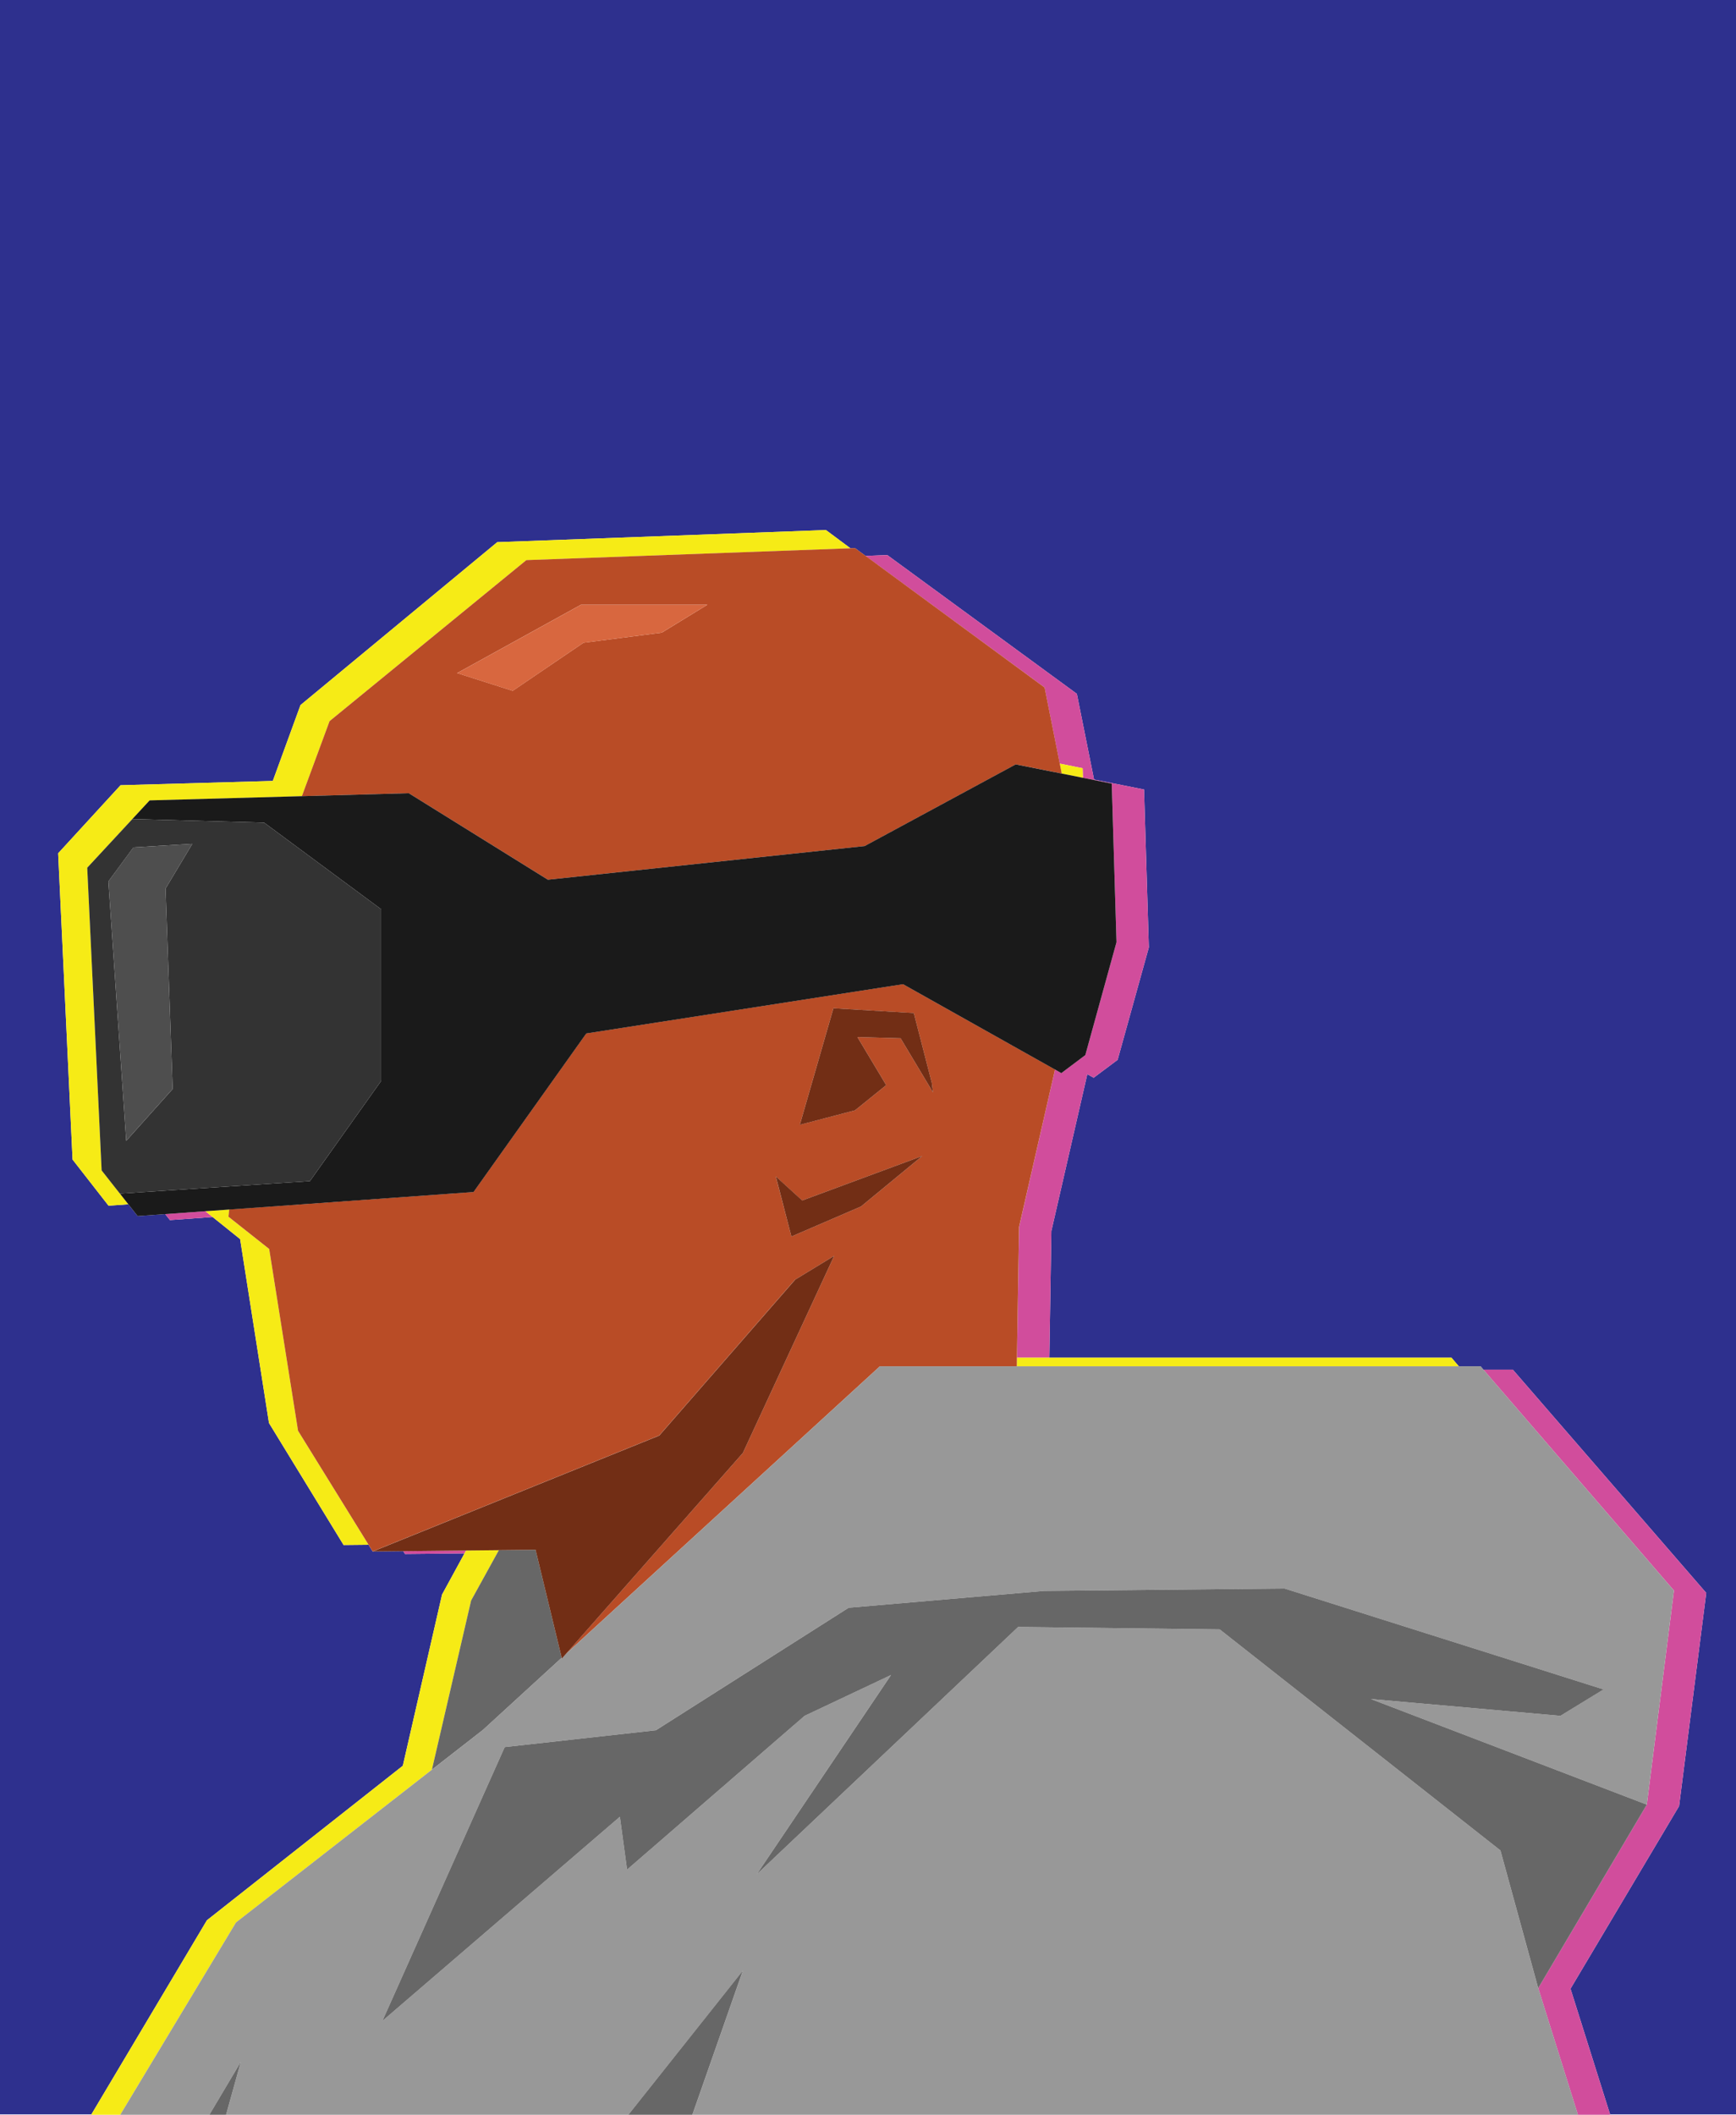 <svg xmlns="http://www.w3.org/2000/svg" id="Layer_2" data-name="Layer 2" viewBox="0 0 403.64 491.58"><defs><style>      .cls-1 {        fill: #676767;      }      .cls-1, .cls-2, .cls-3, .cls-4, .cls-5, .cls-6, .cls-7, .cls-8, .cls-9, .cls-10, .cls-11, .cls-12 {        stroke-width: 0px;      }      .cls-2 {        fill: #d8673f;      }      .cls-3 {        fill: #1a1a1a;      }      .cls-4 {        fill: none;        stroke: #722e15;        stroke-linecap: round;        stroke-linejoin: round;      }      .cls-5 {        fill: #989898;      }      .cls-6 {        fill: #f6eb16;      }      .cls-7 {        fill: #333;      }      .cls-8 {        fill: #722e15;      }      .cls-9 {        fill: #4e4e4e;      }      .cls-10 {        fill: #b94c26;      }      .cls-11 {        fill: #2e308e;      }      .cls-12 {        fill: #d14d9c;      }    </style></defs><g id="Layer_1-2" data-name="Layer 1"><g><polygon class="cls-11" points="403.64 0 0 0 0 491.49 21.25 491.49 48.11 446.37 93.66 410.45 102.78 370.66 108 361.09 94.17 361.23 93.76 360.57 86.66 360.65 86.66 360.65 86.66 360.65 85.68 359.08 79.89 359.14 62.54 330.78 55.83 288.03 49.44 282.9 39.51 283.61 38.41 282.22 32 282.68 29.84 279.94 25.24 280.27 16.87 269.54 13.52 198.35 24.02 186.9 28.03 182.53 63.43 181.53 69.87 163.89 115.61 126.03 192.04 123.21 197.74 127.45 198.8 127.41 201.25 129.22 206.31 129.03 250.38 161.28 254.38 181.21 266 183.52 267.12 220.22 259.86 246.36 254.29 250.52 252.81 249.7 244.46 286.13 243.98 315.59 337.48 315.59 339.19 317.6 344.24 317.6 344.91 318.38 351.75 318.38 396.72 370.28 390.41 419.81 390.41 419.82 365.16 462.28 374.36 491.49 403.64 491.49 403.64 0"></polygon><polygon class="cls-12" points="246.4 177.5 251.73 178.58 251.79 180.8 258.49 182.15 259.6 219.01 252.35 245.26 246.77 249.45 245.3 248.62 236.95 285.22 236.46 315.59 243.98 315.59 244.46 286.13 252.81 249.7 254.29 250.52 259.86 246.36 267.12 220.22 266 183.52 254.38 181.21 250.38 161.28 206.31 129.03 201.25 129.22 242.87 159.8 246.4 177.5"></polygon><polygon class="cls-12" points="38.41 282.22 39.51 283.61 49.44 282.9 47.75 281.55 38.41 282.22"></polygon><polygon class="cls-12" points="102.5 360.48 93.76 360.57 94.17 361.23 108 361.09 108.37 360.42 102.5 360.48"></polygon><polygon class="cls-12" points="390.41 419.82 390.41 419.81 396.72 370.28 351.75 318.38 344.91 318.38 389.21 369.73 382.9 419.49 357.65 462.15 366.88 491.58 374.39 491.58 374.36 491.49 365.16 462.28 390.41 419.82"></polygon><polygon class="cls-6" points="22.25 243.01 20.28 201.69 30.78 190.38 30.78 190.38 34.79 186.05 70.19 185.07 76.63 167.62 122.37 130.2 197.74 127.45 192.04 123.21 115.61 126.03 69.87 163.89 63.43 181.53 28.03 182.53 24.02 186.9 13.52 198.35 16.87 269.54 25.24 280.27 29.84 279.94 23.63 272.07 22.25 243.01"></polygon><polygon class="cls-6" points="100.42 411.37 109.54 372.04 115.99 360.34 108.37 360.42 108 361.09 102.78 370.66 93.66 410.45 48.11 446.37 21.25 491.49 21.2 491.58 27.96 491.58 54.87 446.89 100.42 411.37"></polygon><polygon class="cls-6" points="62.59 290.35 53.13 282.85 53.31 281.16 47.75 281.55 49.44 282.9 55.83 288.03 62.54 330.78 79.89 359.14 85.68 359.08 69.3 332.61 62.59 290.35"></polygon><polygon class="cls-6" points="236.42 317.6 339.19 317.6 337.48 315.59 243.98 315.59 236.46 315.59 236.42 317.6"></polygon><polygon class="cls-6" points="246.4 177.5 246.87 179.82 251.79 180.8 251.73 178.58 246.4 177.5"></polygon><polygon class="cls-1" points="115.99 360.34 109.54 372.04 100.42 411.37 112.3 402.12 130.6 385.36 124.52 360.25 115.99 360.34"></polygon><path class="cls-10" d="m184.88,297.46l9.07-5.53-21.22,45.81-41.15,46.71,73.02-66.86h31.82l.03-2.01.49-30.38,8.36-36.59-35.35-19.84-73.64,11.45-26.22,36.86-56.79,4.06-.18,1.69,9.47,7.5,6.71,42.26,16.38,26.47.97,1.57,66.63-26.95,31.59-36.24Zm8.9-63.09l18.69,1.12,4.18,16.2.28,2.23-7.53-12.57-10.04-.28,6.69,11.17-7.25,5.86-12.83,3.35,7.81-27.09Zm-7.25,44.68l27.89-10.33-14.23,11.73-16.18,6.98-3.63-13.96,6.14,5.59Z"></path><path class="cls-10" d="m76.63,167.62l-6.44,17.45,24.85-.69,32.36,20.11,73.64-7.82,35.14-18.99,10.69,2.14-.46-2.32-3.53-17.69-41.61-30.59-2.46-1.81-1.06.04-75.37,2.75-45.74,37.42Zm87.81-27.03l-10.57,6.47-18.21,2.35-16.45,11.17-12.92-4.12,28.78-15.88h29.37Z"></path><polygon class="cls-10" points="86.66 360.65 93.76 360.57 102.5 360.48 86.66 360.65"></polygon><path class="cls-5" d="m382.9,419.49l6.31-49.76-44.3-51.36-.67-.78h-139.64l-73.02,66.86-.95,1.07-.04-.17-18.3,16.76-11.87,9.26-45.55,35.51-26.91,44.7h20.72l7.31-12.3-3.41,12.3h93.53l26.63-33.53-11.75,33.53h205.9l-9.23-29.44,25.25-42.65Zm-34.04,10.64l-65.27-51.38-46.86-.56-60.81,57.53,31.24-46.36-20.08,9.49-41.28,35.75-1.67-12.29-55.23,47.47,28.45-63.67,35.14-3.91,44.82-28.48,45.42-3.91,55.91-.56,74.2,23.46-10.04,6.14-44.07-3.91,64.16,24.55-25.25,42.65-8.79-32.02Z"></path><polygon class="cls-1" points="318.74 394.94 362.81 398.85 372.85 392.71 298.65 369.25 242.74 369.81 197.32 373.72 152.5 402.2 117.35 406.11 88.9 469.78 144.13 422.31 145.8 434.6 187.08 398.85 207.17 389.36 175.93 435.71 236.73 378.19 283.59 378.75 348.86 430.13 357.65 462.15 382.9 419.49 318.74 394.94"></polygon><polygon class="cls-1" points="48.68 491.58 52.57 491.58 55.99 479.28 48.68 491.58"></polygon><polygon class="cls-1" points="146.1 491.58 160.98 491.58 172.73 458.05 146.1 491.58"></polygon><polygon class="cls-8" points="108.37 360.42 115.99 360.34 124.52 360.25 130.6 385.36 130.64 385.53 131.58 384.46 172.73 337.74 193.95 291.93 184.88 297.46 153.29 333.7 86.66 360.65 86.66 360.65 86.66 360.65 102.5 360.48 108.37 360.42"></polygon><line class="cls-4" x1="108.37" y1="360.42" x2="102.5" y2="360.48"></line><polygon class="cls-8" points="108.37 360.42 115.99 360.34 115.99 360.34 108.37 360.42"></polygon><polygon class="cls-8" points="115.99 360.34 115.99 360.34 124.52 360.25 115.99 360.34"></polygon><polygon class="cls-3" points="53.31 281.16 110.1 277.09 136.32 240.23 209.96 228.78 245.3 248.62 246.77 249.45 252.35 245.26 259.6 219.01 258.49 182.15 251.79 180.8 246.87 179.82 236.17 177.68 201.03 196.67 127.39 204.49 95.04 184.38 70.19 185.07 34.79 186.05 30.78 190.38 61.41 191.22 88.63 211.36 88.63 251.25 72.06 274.55 27.88 277.46 23.63 272.07 22.25 243.01 23.63 272.07 29.84 279.94 32 282.68 38.41 282.22 47.75 281.55 53.31 281.16"></polygon><polygon class="cls-8" points="206.05 252.24 199.36 241.07 209.4 241.35 216.93 253.92 216.65 251.68 212.47 235.48 193.78 234.37 185.97 261.46 198.8 258.1 206.05 252.24"></polygon><polygon class="cls-8" points="200.19 280.45 214.42 268.72 186.53 279.05 180.39 273.46 184.01 287.43 200.19 280.45"></polygon><path class="cls-7" d="m20.28,201.69l1.97,41.32,1.38,29.06,4.25,5.39,44.18-2.91,16.57-23.3v-39.89l-27.22-20.14-30.63-.84h0l-10.5,11.32Zm10.73-4.71l13.71-.83-6.23,10.4,1.66,46.58-10.8,12.06-4.15-60.3,5.82-7.9Z"></path><polygon class="cls-9" points="29.35 265.18 40.15 253.12 38.49 206.55 44.72 196.15 31.01 196.98 25.2 204.88 29.35 265.18"></polygon><polygon class="cls-2" points="119.21 160.59 135.65 149.42 153.86 147.06 164.44 140.59 135.07 140.59 106.28 156.47 119.21 160.59"></polygon></g></g></svg>